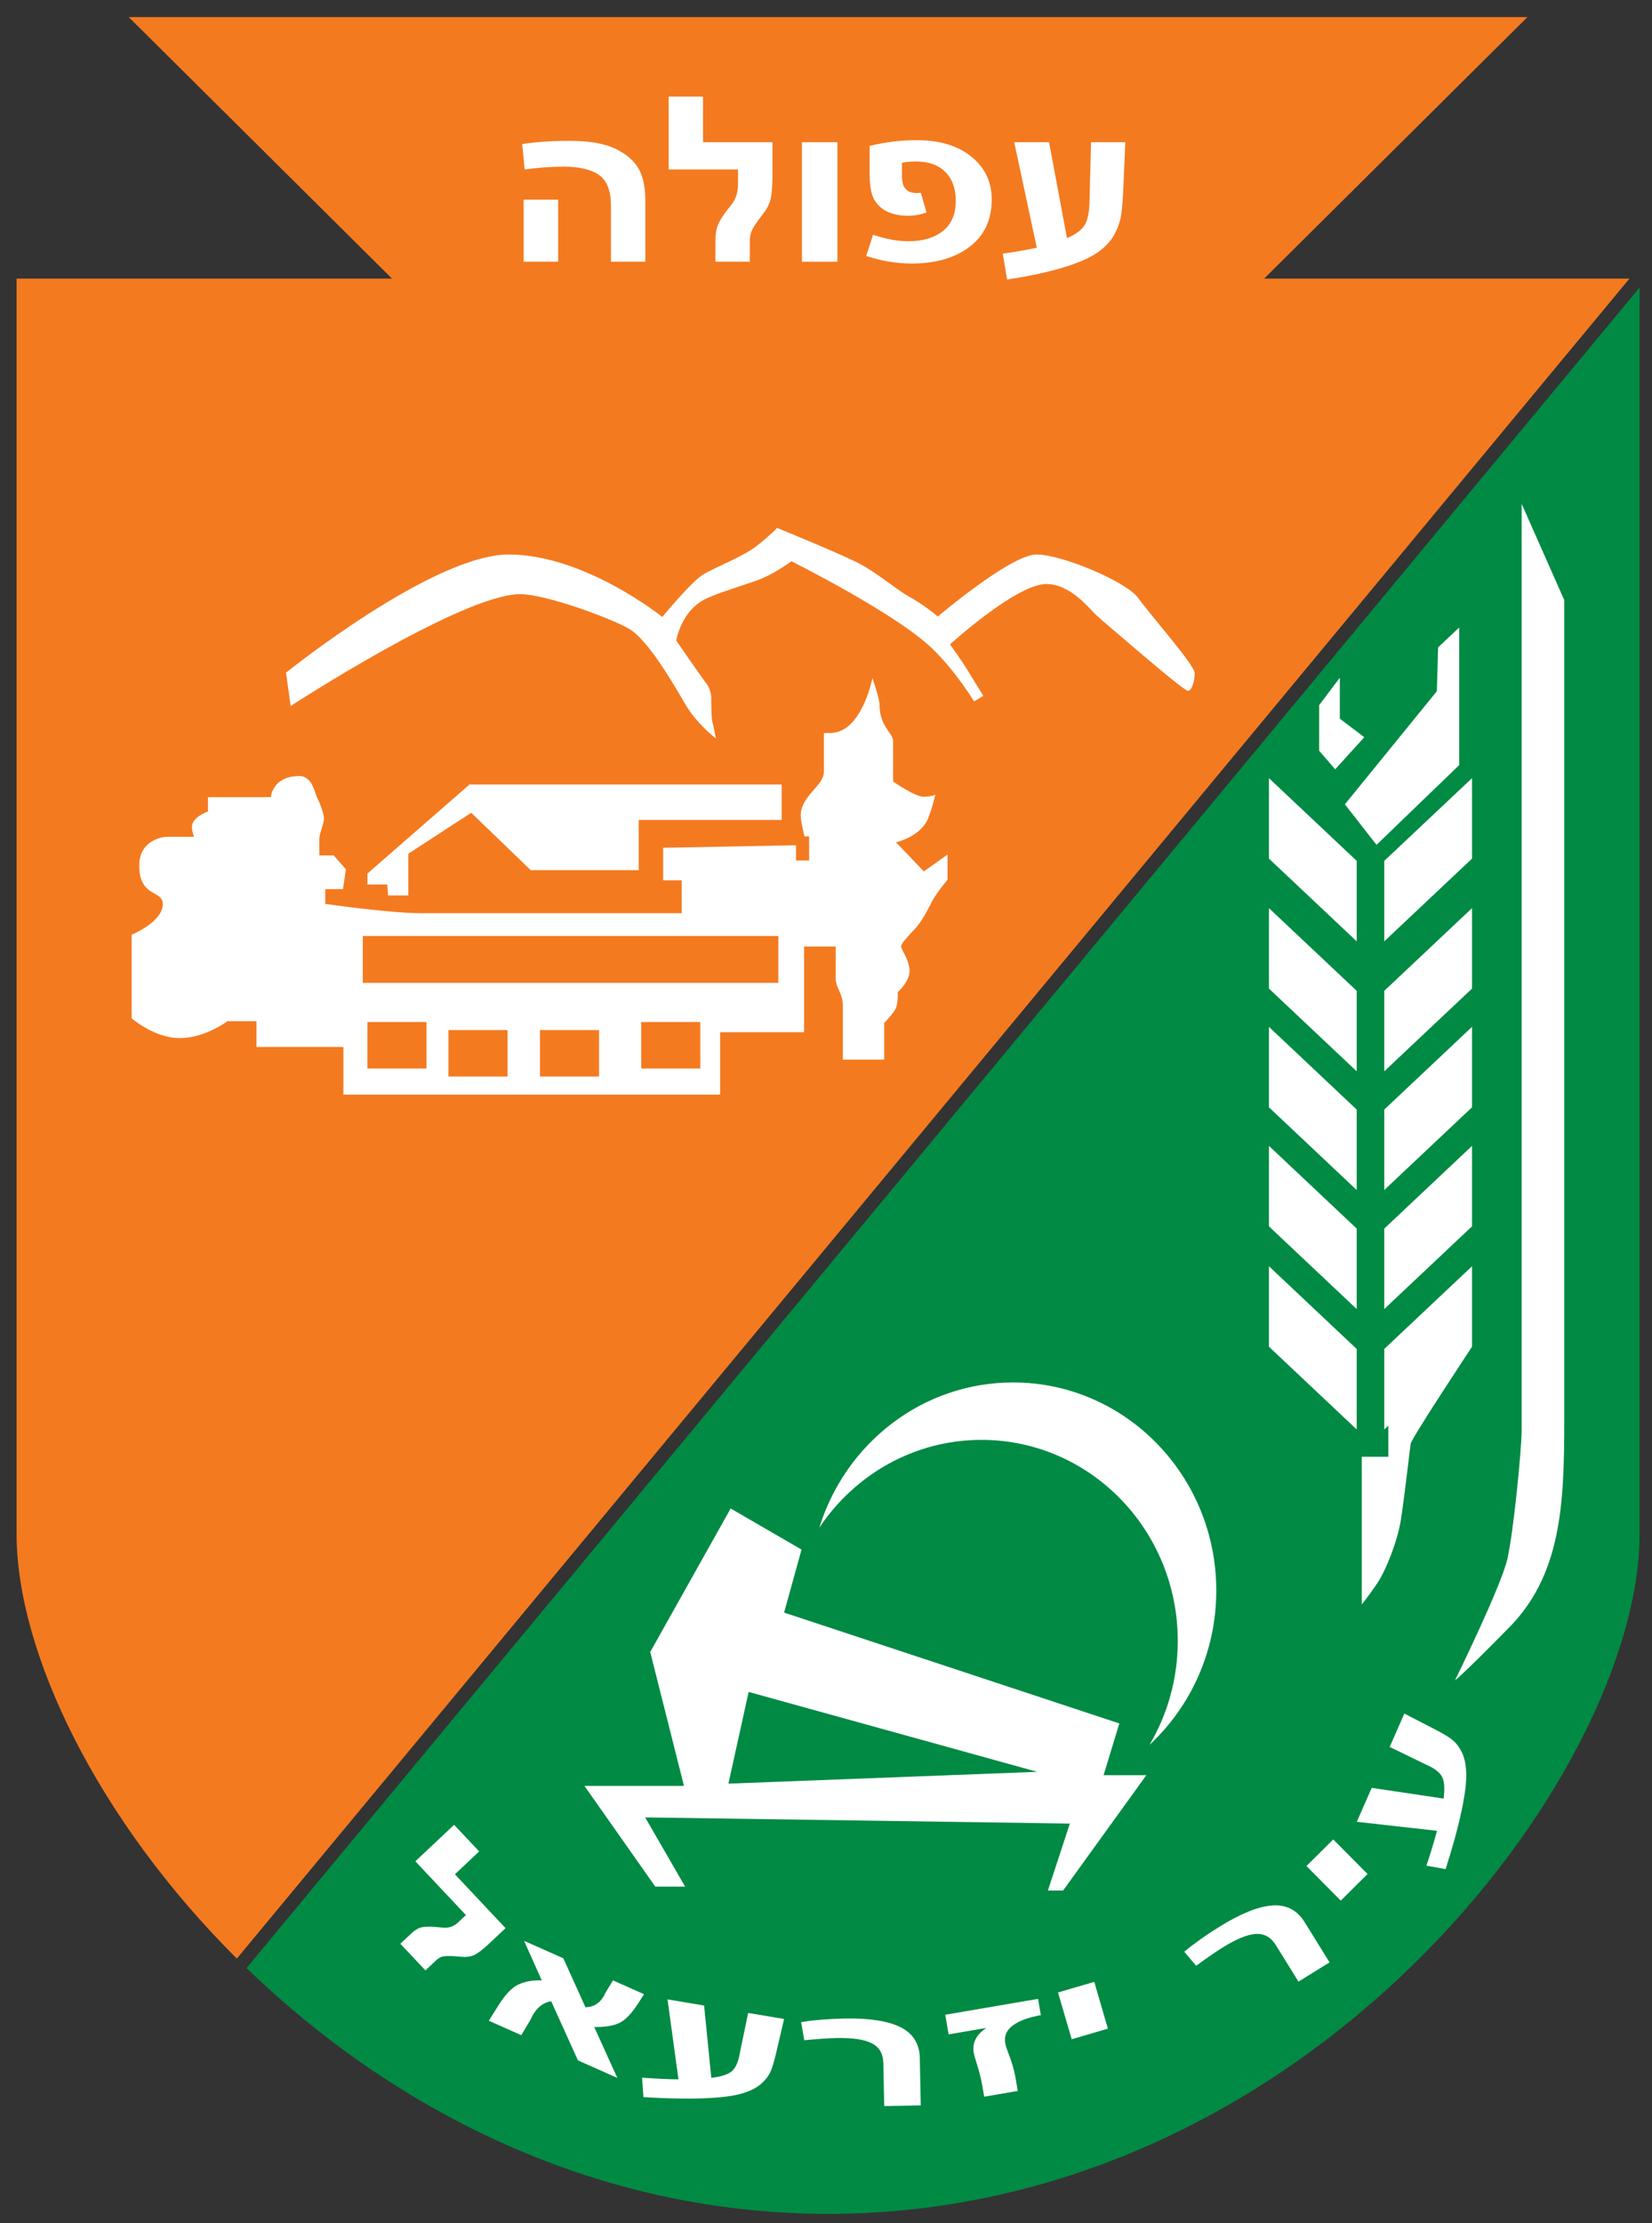 <?xml version="1.0" encoding="utf-8"?>
<!-- Generator: Adobe Illustrator 15.1.0, SVG Export Plug-In . SVG Version: 6.00 Build 0)  -->
<!DOCTYPE svg PUBLIC "-//W3C//DTD SVG 1.1//EN" "http://www.w3.org/Graphics/SVG/1.1/DTD/svg11.dtd">
<svg version="1.1" id="Layer_1" xmlns="http://www.w3.org/2000/svg" xmlns:xlink="http://www.w3.org/1999/xlink" x="0px" y="0px"
	 width="979px" height="1317px" viewBox="0 0 979 1317" enable-background="new 0 0 979 1317" xml:space="preserve">
<rect x="0" y="0" width="979" height="1317" fill="#333333" stroke="none"/>
<g>
	<g>
		<path fill="#F47A20" d="M140.35,1160.301l825.278-995.244H749.151l156.027-154.93H76.287l156.028,154.93H9.831
			c0,0,0,601.407,0,743.661C9.831,978.941,57.67,1077.993,140.35,1160.301z"/>
		<path fill="#008A44" d="M146.082,1165.922c84.508,81.751,203.755,145.613,344.652,145.613
			c284.605,0,480.902-260.563,480.902-402.817c0-134.428,0-678.875,0-738.373L146.082,1165.922z"/>
	</g>
	<g>
		<path fill="#FFFFFF" d="M382.424,155.059h-20.369v-33.37c0-8.676-2.34-14.671-7.02-17.987c-4.681-3.314-11.725-4.972-21.133-4.972
			c-7.033,0-14.695,0.557-22.988,1.669l-1.455-15.017c7.904-1.29,17.241-1.936,28.007-1.936c11.688,0,20.733,1.546,27.135,4.638
			c6.402,3.093,10.972,6.964,13.713,11.613c2.739,4.65,4.11,11.069,4.11,19.255V155.059z M330.774,118.285v36.774h-20.442v-36.774
			H330.774z"/>
		<path fill="#FFFFFF" d="M457.79,84.247v18.22c0,6.674-0.316,11.569-0.946,14.683c-0.631,3.115-1.964,6.007-4.001,8.676
			l-3.274,4.338c-2.037,2.759-3.419,4.995-4.146,6.708c-0.728,1.713-1.091,3.86-1.091,6.44v11.746h-20.369v-12.681
			c0-3.648,0.521-6.741,1.564-9.277c1.042-2.536,3.091-5.74,6.147-9.611l1.964-2.469c2.474-3.159,3.71-7.075,3.71-11.746v-8.876
			h-41.102V57.217h20.369v27.03H457.79z"/>
		<path fill="#FFFFFF" d="M496.272,84.247v70.812h-21.024V84.247H496.272z"/>
		<path fill="#FFFFFF" d="M515.332,86.449c9.166-2.269,18.501-3.403,28.007-3.403c13.531,0,24.309,3.26,32.336,9.777
			c8.026,6.519,12.04,14.961,12.04,25.328c0,12.058-4.365,21.401-13.095,28.031c-8.729,6.63-20.15,9.944-34.264,9.944
			c-8.875,0-17.872-1.49-26.989-4.472l4.001-12.614c7.372,2.581,14.379,3.871,21.024,3.871c8.486,0,15.276-2.012,20.369-6.04
			c5.092-4.026,7.638-10,7.638-17.92c0-7.252-2.062-12.948-6.183-17.085c-4.123-4.138-9.919-6.207-17.387-6.207
			c-2.717,0-5.481,0.245-8.293,0.734v8.209c0,6.497,2.837,9.744,8.511,9.744c0.775,0,1.648-0.044,2.619-0.134l3.419,11.613
			c-3.444,1.335-7.202,2.002-11.275,2.002c-3.783,0-7.336-0.623-10.657-1.869c-3.323-1.245-6.124-3.448-8.402-6.607
			c-2.28-3.159-3.419-8.609-3.419-16.352V86.449z"/>
		<path fill="#FFFFFF" d="M632.31,141.11c5.576-2.403,9.202-5.216,10.875-8.443c1.674-3.225,2.51-8.197,2.51-14.917l0.873-33.503
			h20.297l-1.092,25.428c-0.291,7.742-0.74,13.604-1.346,17.586c-0.606,3.982-1.989,7.932-4.146,11.846
			c-2.158,3.916-5.505,7.453-10.039,10.612c-4.535,3.16-11.446,6.129-20.732,8.91c-9.288,2.78-20.188,5.105-32.7,6.974l-2.546-15.35
			c7.759-1.068,14.477-2.247,20.15-3.538l-13.385-62.469h20.66L632.31,141.11z"/>
	</g>
	<g>
		<path fill="#FFFFFF" d="M299.6,1142.27l-9.696,9.124c-3.551,3.342-6.387,5.548-8.502,6.619c-2.118,1.071-4.628,1.486-7.534,1.245
			l-4.695-0.364c-2.953-0.196-5.151-0.147-6.592,0.146c-1.442,0.295-2.85,1.088-4.223,2.38l-6.25,5.882l-14.85-15.78l6.748-6.35
			c1.941-1.827,3.967-2.973,6.077-3.434c2.109-0.463,5.308-0.479,9.595-0.051l2.746,0.285c3.484,0.335,6.469-0.668,8.956-3.008
			l4.723-4.444l-29.964-31.843l22.978-21.623l14.85,15.78l-14.384,13.535L299.6,1142.27z"/>
		<path fill="#FFFFFF" d="M352.151,1200.844l13.687,30.16l-23.333-10.38l-15.846-35.017c-5.298,0.738-9.44,4.466-12.426,11.179
			l-5.313,8.898l-19.232-8.556l5.874-9.396c4.003-6.332,7.951-10.385,11.845-12.157c3.894-1.772,8.446-2.55,13.657-2.331
			l-10.488-23.453l23.263,10.348l13.105,28.994c5.39-0.058,9.347-2.923,11.871-8.597l4.438-7.312l18.384,8.178l-3.405,5.37
			c-3.884,6.065-7.619,9.955-11.204,11.669C363.44,1200.154,358.481,1200.956,352.151,1200.844z"/>
		<path fill="#FFFFFF" d="M421.521,1230.971c6.141-0.748,10.286-2.136,12.432-4.166c2.146-2.029,3.625-5.465,4.439-10.307
			l4.973-23.988l21.293,3.578l-4.224,18.131c-1.243,5.527-2.424,9.673-3.542,12.436c-1.119,2.763-3.047,5.364-5.785,7.806
			c-2.739,2.44-6.678,4.399-11.817,5.876c-5.141,1.478-12.75,2.398-22.83,2.766c-10.08,0.366-21.796,0.12-35.149-0.739l-0.812-11.51
			c8.269,0.598,15.459,0.934,21.568,1.003l-6.478-47.374l21.674,3.643L421.521,1230.971z"/>
		<path fill="#FFFFFF" d="M545.661,1247.247l-21.664,0.438l-0.516-25.451c-0.111-5.525-2.371-9.431-6.777-11.716
			c-4.408-2.284-11.357-3.33-20.848-3.138c-4.848,0.098-11.263,0.537-19.246,1.316l-1.843-10.742
			c7.406-1.224,15.956-1.934,25.655-2.13c14.699-0.298,25.777,1.413,33.232,5.132c7.453,3.719,11.268,9.836,11.439,18.352
			L545.661,1247.247z"/>
		<path fill="#FFFFFF" d="M616.822,1193.831c-7.068,1.21-12.539,3.192-16.412,5.949c-3.873,2.758-5.433,6.331-4.682,10.721
			c0.208,1.219,0.69,2.818,1.448,4.799c2.285,5.712,3.837,10.954,4.653,15.729l1.316,7.691l-19.909,3.405l-1.11-6.489
			c-0.751-4.39-2.006-9.271-3.762-14.645c-0.65-1.966-1.091-3.623-1.32-4.969c-0.987-5.768,1.502-10.646,7.467-14.636l-22.35,3.823
			l-1.99-11.633l54.998-9.407L616.822,1193.831z"/>
		<path fill="#FFFFFF" d="M648.468,1174.102l8.094,27.712l-21.469,6.27L627,1180.371L648.468,1174.102z"/>
		<path fill="#FFFFFF" d="M787.918,1162.551l-18.417,11.416l-13.412-21.637c-2.911-4.697-6.846-6.906-11.802-6.627
			c-4.956,0.28-11.468,2.921-19.536,7.922c-4.122,2.555-9.419,6.202-15.89,10.939l-7.06-8.304
			c5.749-4.826,12.745-9.794,20.989-14.904c12.498-7.747,22.9-11.919,31.21-12.519c8.309-0.598,14.708,2.723,19.195,9.962
			L787.918,1162.551z"/>
		<path fill="#FFFFFF" d="M790.095,1089.712l20.337,20.491l-15.874,15.755l-20.337-20.491L790.095,1089.712z"/>
		<path fill="#FFFFFF" d="M855.488,1065.522c0.779-6.138,0.448-10.496-0.994-13.074c-1.442-2.577-4.41-4.854-8.905-6.828
			l-22.04-10.697l8.685-19.768l16.544,8.536c5.055,2.559,8.785,4.719,11.189,6.479c2.404,1.762,4.455,4.269,6.15,7.521
			c1.696,3.253,2.631,7.552,2.804,12.896c0.173,5.347-0.798,12.95-2.91,22.812c-2.114,9.863-5.223,21.162-9.326,33.898
			l-11.358-2.032c2.605-7.87,4.691-14.76,6.256-20.665l-47.519-5.323l8.84-20.122L855.488,1065.522z"/>
	</g>
	<path fill="#FFFFFF" d="M600.363,818.993c-53.842,0-99.433,36.184-114.847,86.096c20.938-31.433,56.191-52.072,96.151-52.072
		c64.228,0,116.295,53.314,116.295,119.08c0,22.533-6.114,43.604-16.733,61.57c24.296-22.56,39.556-55.139,39.556-91.368
		C720.785,874.199,666.87,818.993,600.363,818.993z"/>
	<path fill="#FFFFFF" d="M654,1051.667l9.333-30.666l-198.667-65.667L475,918.001l-42-24.334l-47.667,85l20,79.334h-59l42,59.667
		H406l-23.667-41.001L634,1080.334l-13,39.667h9l49.333-68.334H654z M431.667,1056.667l12-54.333l171,47.333L431.667,1056.667z"/>
	<polygon fill="#FFFFFF" points="804,510 804,557.667 752,508.667 752,461 	"/>
	<polygon fill="#FFFFFF" points="804,587 804,634.667 752,585.667 752,538 	"/>
	<polygon fill="#FFFFFF" points="804,657.334 804,705.001 752,656.001 752,608.334 	"/>
	<polygon fill="#FFFFFF" points="804,727.834 804,775.501 752,726.501 752,678.834 	"/>
	<polygon fill="#FFFFFF" points="804,799.168 804,846.835 752,797.835 752,750.168 	"/>
	<polygon fill="#FFFFFF" points="820.334,510 820.334,557.667 872.334,508.667 872.334,461 	"/>
	<polygon fill="#FFFFFF" points="820.334,587 820.334,634.667 872.334,585.667 872.334,538 	"/>
	<polygon fill="#FFFFFF" points="820.334,657.334 820.334,705.001 872.334,656.001 872.334,608.334 	"/>
	<polygon fill="#FFFFFF" points="820.334,727.834 820.334,775.501 872.334,726.501 872.334,678.834 	"/>
	<path fill="#FFFFFF" d="M820.334,799.168v47.667l2.416-2.276V863H807v87.5c0,0,3.75-4.5,9-12.25S828.25,913,830.25,900
		s5.25-41.5,5.75-44.75s36.334-57.415,36.334-57.415v-47.667L820.334,799.168z"/>
	<polygon fill="#FFFFFF" points="864.75,371.75 864.75,453.25 815.75,500.5 797,476.5 851.5,409.5 852.25,383.5 	"/>
	<polygon fill="#FFFFFF" points="794,401.5 794,425.75 808.5,436.75 791.25,455.75 781.75,444.75 781.75,417.75 	"/>
	<path fill="#FFFFFF" d="M927,355.5c0,0,0,436.25,0,485.75s-1.5,92.5-34,124.25c-26.25,26.75-30.75,30-30.75,30s27.25-55.5,31-71.75
		s8.5-65.75,8.5-76.25s0-549,0-549L927,355.5z"/>
	<path fill="#FFFFFF" d="M169.5,398.5c0,0,87-70,132-70s91,37,91,37s16.25-19.75,23.25-24.5S440,330.25,449,323
		s11.5-10.25,11.5-10.25s33.75,13.75,46.5,20s22.5,15.5,32.25,21s16.5,11.5,16.5,11.5s43.25-36.75,58.5-36.75
		s53.5,16.25,60.25,25.75S708,394,708,398.75s-1.75,10.5-4,10.5s-30.75-24.5-38-30.75s-12.5-10.5-16.5-14.25S634.5,346,620,346
		c-17.75,0-57,35.75-57,35.75s7.5,10.5,9.75,14.25s10,16.25,10,16.25l-5.5,3.25c0,0-10.75-17.75-24.75-31.25
		c-21.75-21-83.5-51.75-83.5-51.75s-10,7.5-19.5,11s-24.25,7.75-31.75,11.5c-14.25,7.25-17,24.5-17,24.5s16.75,24.25,17.75,25.25
		s3,5.25,3,8.25s0,12.5,0.75,15s2,9.5,2,9.5S413,429,406,417s-22-38-33.25-44.5s-49.5-20.5-64.5-20.5c-34.25,0-136,66.25-136,66.25
		L169.5,398.5z"/>
	<polygon fill="#FFFFFF" points="278.25,464.75 463.25,464.75 463.25,485.75 378.5,485.75 378.5,515.5 314.5,515.5 279.25,481.5 
		242,505.75 242,530.5 230,530.5 229.5,524 217.75,524 217.75,517.5 	"/>
	<path fill="#FFFFFF" d="M547.5,516.25L531,499c0,0,13.5-3,18.5-13c2.75-6,4.75-15.25,4.75-15.25s-2,1.25-7,1.25s-18-9-18-9
		s0-20,0-24.25s-8-8.5-8-21c0-4-4.25-16-4.25-16s-6.25,32.5-25,32.5c-1.75,0-3.75,0-3.75,0s0,14.75,0,23s-13.75,14.25-13.75,26
		c0,3.25,2.25,12.25,2.25,12.25h2.75v14.25h-7.75v-9l-78.75,1.5v19.25h11V541c0,0-136.75,0-154.75,0s-56.5-5.5-56.5-5.5v-8.75h10.5
		L205,515l-7.25-8.25h-8.5c0,0,0-7,0-10S192,488,192,485s-2.75-10-4-12.25s-2.75-13-10.5-13c-16.25,0-17,12.5-17,12.5h-37.25v8.5
		c0,0-9.5,3.25-9.5,9c0,3.25,1.25,6,1.25,6s-13.5,0-16.25,0s-16.25,2.25-16.25,17c0,19,14,14.5,14,22.75
		c0,10.75-18.5,18.25-18.5,18.25v49.5c0,0,13.5,11.75,28.5,11.75s28.25-10,28.25-10H152v15.25h51.5v28.25h223.25v-37h49.75v-50.75
		h18.75c0,0,0,13.5,0,19s4.25,8.5,4.25,16.25s0,31.75,0,31.75H524V606c0,0,4-4,6.25-7.5s1.75-10.75,1.75-10.75s7-6,7-12.5
		s-5-12.75-5-14.5s3.5-5.5,8-10.25s7.75-11.5,10.5-16.75s9-12.5,9-12.5v-15L547.5,516.25z M252.75,633h-35v-27.5h35V633z
		 M300.75,637.75h-35v-27.5h35V637.75z M355,637.75h-35v-27.5h35V637.75z M415,633h-35v-27.5h35V633z M461.25,582.25H215V554.5
		h246.25V582.25z"/>
</g>
</svg>
